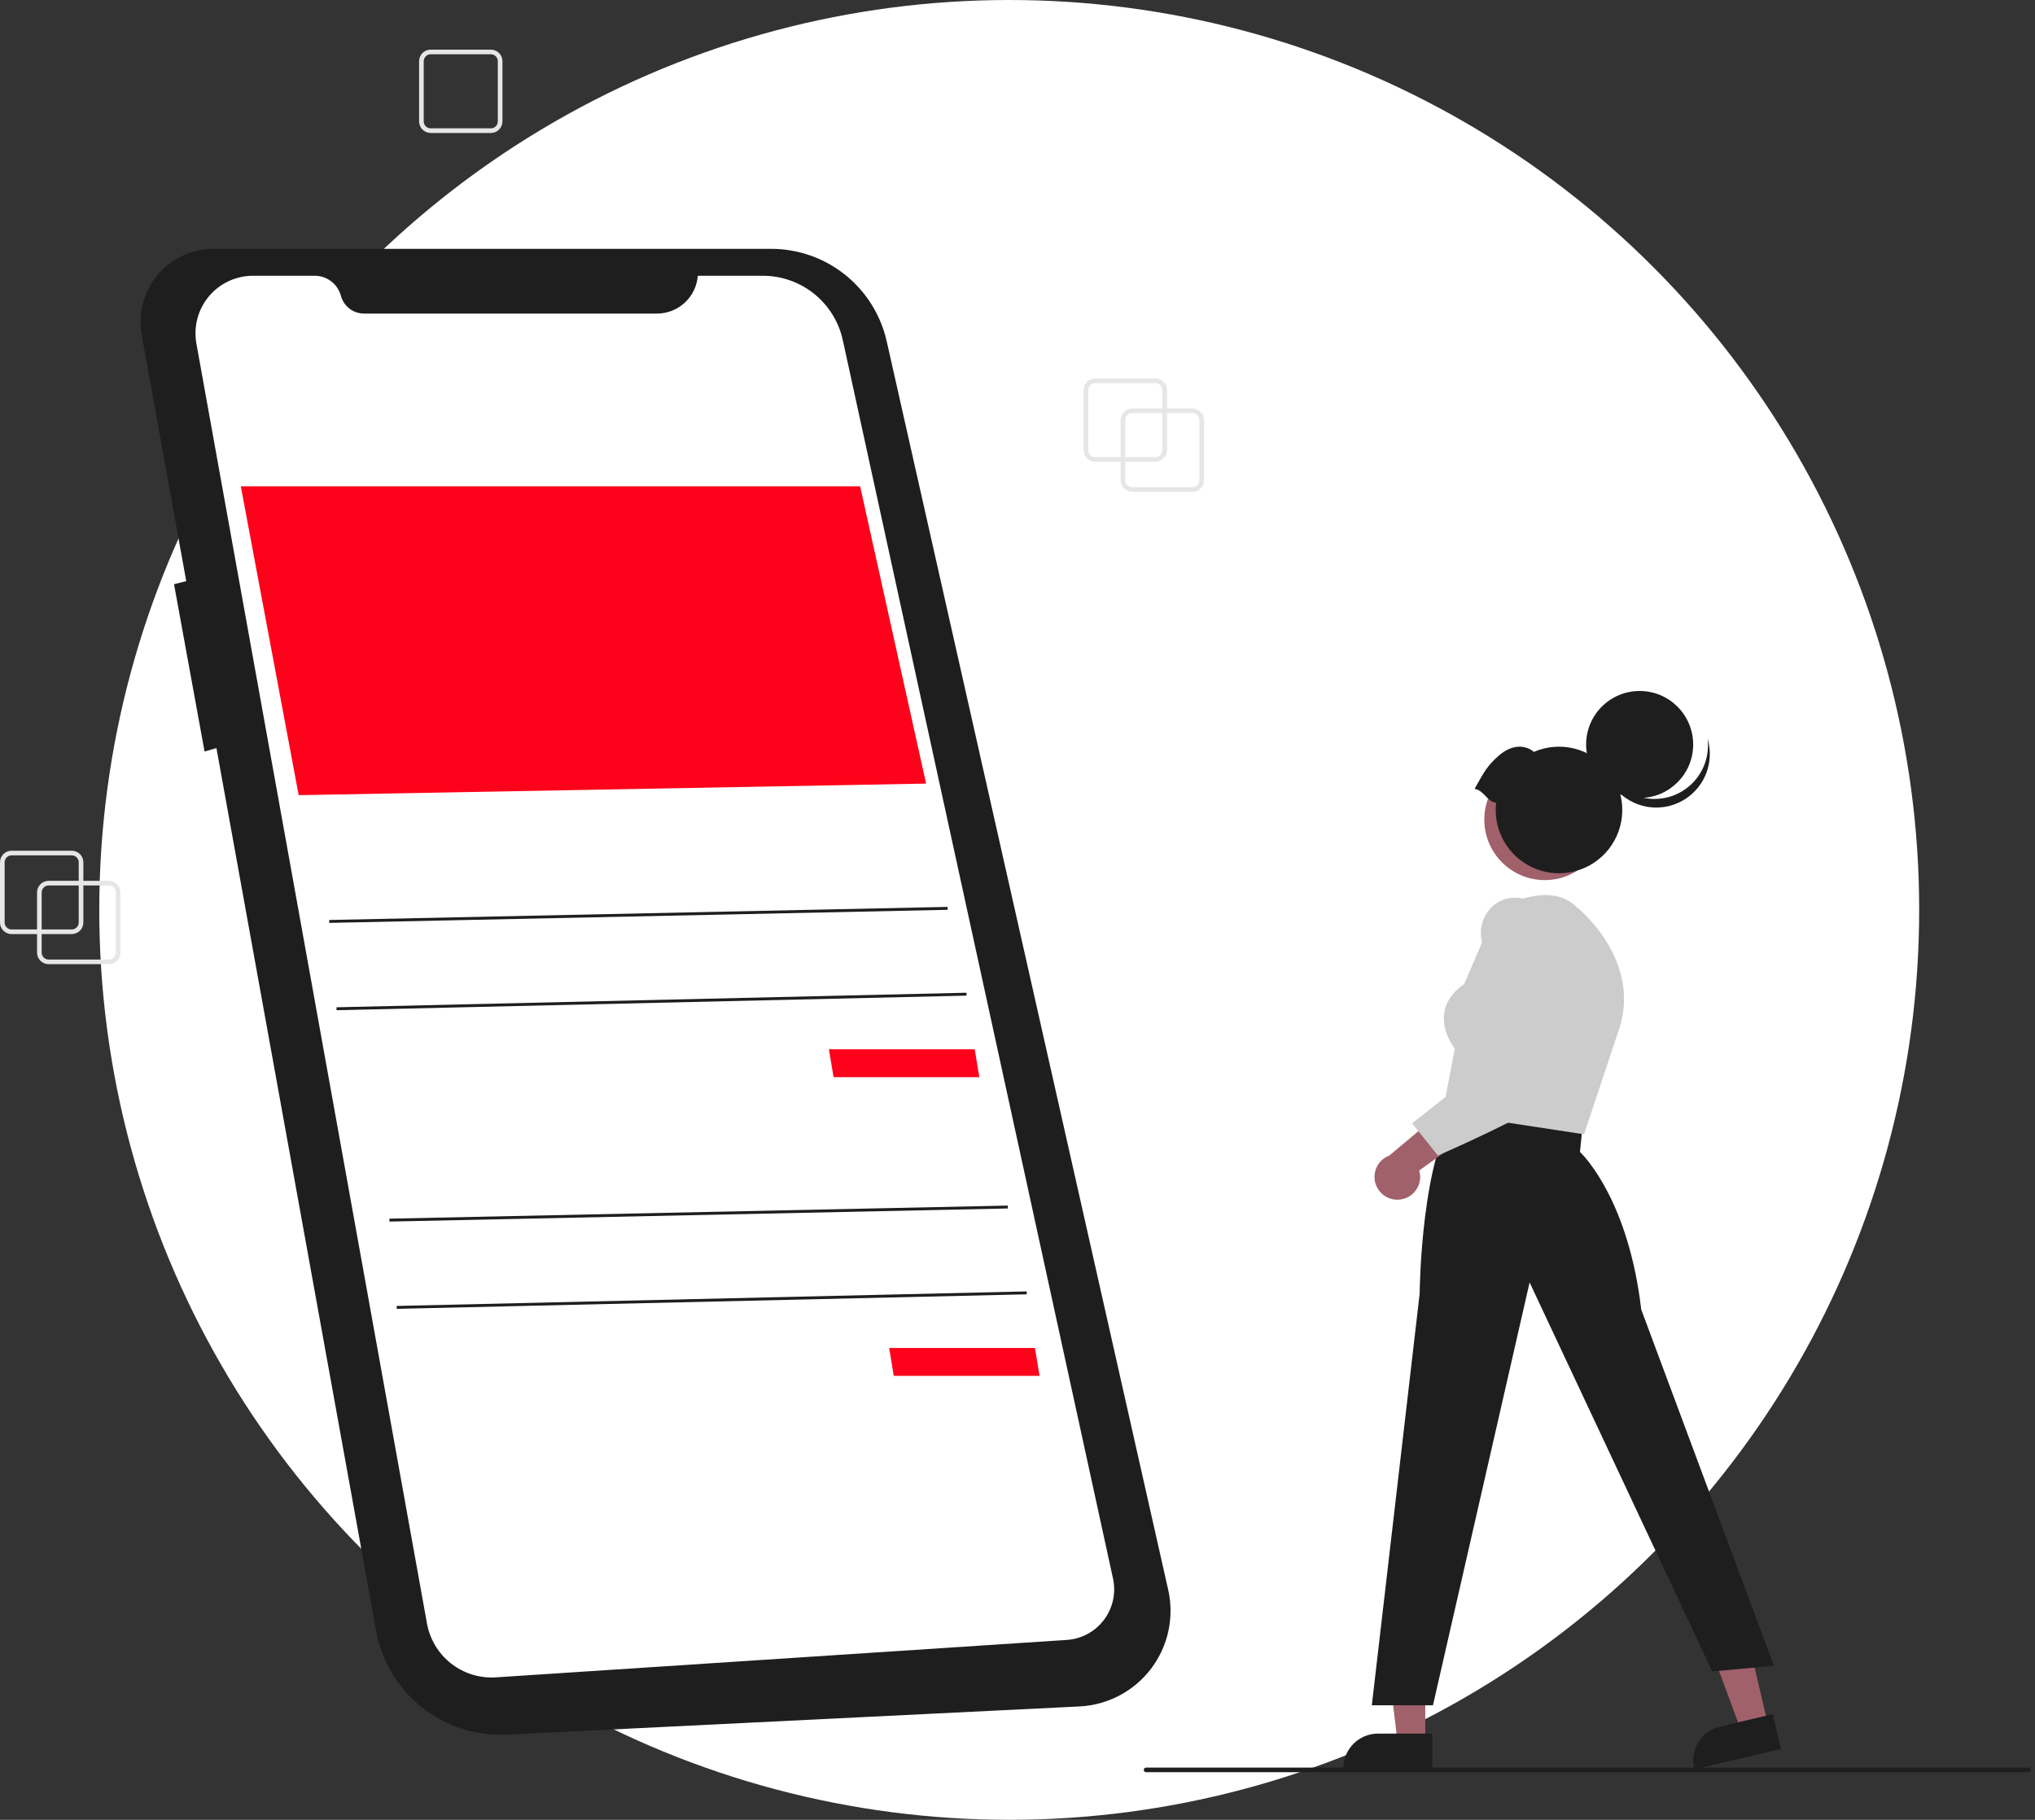 <svg width="123" height="110" viewBox="0 0 123 110" fill="none" xmlns="http://www.w3.org/2000/svg">
<rect x="0" y="0" width="123" height="110" fill="#333333" stroke="none"/>
<circle cx="61" cy="55" r="55" fill="white"/>
<path d="M72.074 29.731H68.435C68.25 29.73 68.072 29.657 67.941 29.525C67.809 29.394 67.736 29.216 67.735 29.031V25.392C67.736 25.207 67.809 25.029 67.941 24.898C68.072 24.766 68.25 24.693 68.435 24.692H72.074C72.259 24.693 72.437 24.766 72.568 24.898C72.7 25.029 72.773 25.207 72.774 25.392V29.031C72.773 29.216 72.7 29.394 72.568 29.525C72.437 29.657 72.259 29.73 72.074 29.731ZM68.435 24.972C68.324 24.972 68.217 25.017 68.138 25.095C68.06 25.174 68.015 25.281 68.015 25.392V29.031C68.015 29.142 68.06 29.249 68.138 29.328C68.217 29.406 68.324 29.451 68.435 29.451H72.074C72.185 29.451 72.292 29.406 72.371 29.328C72.449 29.249 72.493 29.142 72.494 29.031V25.392C72.493 25.281 72.449 25.174 72.371 25.095C72.292 25.017 72.185 24.972 72.074 24.972H68.435Z" fill="#E6E6E6"/>
<path d="M29.669 8.038H26.031C25.845 8.038 25.667 7.964 25.536 7.833C25.405 7.702 25.331 7.524 25.331 7.338V3.7C25.331 3.514 25.405 3.336 25.536 3.205C25.667 3.074 25.845 3 26.031 3H29.669C29.855 3 30.033 3.074 30.164 3.205C30.295 3.336 30.369 3.514 30.369 3.7V7.338C30.369 7.524 30.295 7.702 30.164 7.833C30.033 7.964 29.855 8.038 29.669 8.038ZM26.031 3.28C25.919 3.28 25.813 3.324 25.734 3.403C25.655 3.482 25.611 3.588 25.611 3.7V7.338C25.611 7.45 25.655 7.556 25.734 7.635C25.813 7.714 25.919 7.758 26.031 7.758H29.669C29.781 7.758 29.887 7.714 29.966 7.635C30.045 7.556 30.089 7.45 30.089 7.338V3.7C30.089 3.588 30.045 3.482 29.966 3.403C29.887 3.324 29.781 3.28 29.669 3.28H26.031Z" fill="#E6E6E6"/>
<path d="M69.835 27.911H66.197C66.011 27.911 65.833 27.837 65.702 27.706C65.571 27.575 65.497 27.397 65.497 27.212V23.573C65.497 23.387 65.571 23.209 65.702 23.078C65.833 22.947 66.011 22.873 66.197 22.873H69.835C70.021 22.873 70.199 22.947 70.33 23.078C70.461 23.209 70.535 23.387 70.535 23.573V27.212C70.535 27.397 70.461 27.575 70.33 27.706C70.199 27.837 70.021 27.911 69.835 27.911ZM66.197 23.153C66.085 23.153 65.979 23.197 65.9 23.276C65.821 23.355 65.777 23.462 65.777 23.573V27.212C65.777 27.323 65.821 27.43 65.9 27.508C65.979 27.587 66.085 27.631 66.197 27.631H69.835C69.947 27.631 70.054 27.587 70.132 27.508C70.211 27.43 70.255 27.323 70.255 27.212V23.573C70.255 23.462 70.211 23.355 70.132 23.276C70.054 23.197 69.947 23.153 69.835 23.153H66.197Z" fill="#E6E6E6"/>
<path d="M6.578 58.28H2.939C2.753 58.28 2.576 58.206 2.444 58.075C2.313 57.944 2.239 57.766 2.239 57.581V53.942C2.239 53.756 2.313 53.579 2.444 53.447C2.576 53.316 2.753 53.242 2.939 53.242H6.578C6.763 53.242 6.941 53.316 7.072 53.447C7.203 53.579 7.277 53.756 7.277 53.942V57.581C7.277 57.766 7.203 57.944 7.072 58.075C6.941 58.206 6.763 58.28 6.578 58.28ZM2.939 53.522C2.828 53.522 2.721 53.566 2.642 53.645C2.564 53.724 2.519 53.831 2.519 53.942V57.581C2.519 57.692 2.564 57.799 2.642 57.877C2.721 57.956 2.828 58 2.939 58.001H6.578C6.689 58 6.796 57.956 6.874 57.877C6.953 57.799 6.997 57.692 6.998 57.581V53.942C6.997 53.831 6.953 53.724 6.874 53.645C6.796 53.566 6.689 53.522 6.578 53.522H2.939Z" fill="#E6E6E6"/>
<path d="M4.338 56.461H0.7C0.514 56.461 0.336 56.387 0.205 56.256C0.074 56.125 0 55.947 0 55.761V52.123C0 51.937 0.074 51.759 0.205 51.628C0.336 51.497 0.514 51.423 0.7 51.423H4.338C4.524 51.423 4.702 51.497 4.833 51.628C4.964 51.759 5.038 51.937 5.038 52.123V55.761C5.038 55.947 4.964 56.125 4.833 56.256C4.702 56.387 4.524 56.461 4.338 56.461ZM0.7 51.703C0.588 51.703 0.482 51.747 0.403 51.826C0.324 51.905 0.28 52.011 0.28 52.123V55.761C0.28 55.873 0.324 55.979 0.403 56.058C0.482 56.137 0.588 56.181 0.7 56.181H4.338C4.45 56.181 4.556 56.137 4.635 56.058C4.714 55.979 4.758 55.873 4.758 55.761V52.123C4.758 52.011 4.714 51.905 4.635 51.826C4.556 51.747 4.45 51.703 4.338 51.703H0.7Z" fill="#E6E6E6"/>
<path d="M12.936 15.041H46.61C48.235 15.041 49.812 15.594 51.081 16.609C52.35 17.624 53.236 19.04 53.593 20.625L70.608 96.096C70.794 96.919 70.797 97.773 70.618 98.597C70.439 99.422 70.081 100.197 69.57 100.869C69.06 101.541 68.408 102.093 67.662 102.486C66.915 102.88 66.092 103.105 65.249 103.147L30.632 104.852C28.778 104.944 26.955 104.357 25.501 103.203C24.048 102.049 23.065 100.405 22.734 98.579L13.082 45.22L12.364 45.425L10.518 35.312L11.257 35.127L8.563 20.233C8.447 19.595 8.474 18.939 8.641 18.313C8.808 17.687 9.111 17.105 9.529 16.609C9.946 16.113 10.468 15.716 11.057 15.444C11.646 15.174 12.288 15.036 12.936 15.041Z" fill="#1E1E1E"/>
<path d="M42.177 16.668H46.108C47.237 16.668 48.331 17.054 49.211 17.762C50.09 18.47 50.7 19.458 50.941 20.561L67.273 95.415C67.367 95.846 67.367 96.292 67.273 96.723C67.178 97.154 66.992 97.56 66.727 97.912C66.462 98.265 66.124 98.556 65.736 98.765C65.347 98.975 64.919 99.099 64.479 99.127L29.973 101.389C29 101.453 28.037 101.156 27.268 100.555C26.5 99.954 25.98 99.091 25.807 98.131L11.87 20.762C11.78 20.261 11.801 19.746 11.931 19.255C12.062 18.763 12.299 18.305 12.625 17.915C12.951 17.525 13.359 17.211 13.82 16.995C14.281 16.78 14.784 16.668 15.293 16.668H19.022C19.383 16.668 19.733 16.787 20.02 17.006C20.306 17.226 20.512 17.534 20.606 17.882C20.689 18.19 20.871 18.462 21.124 18.656C21.377 18.849 21.686 18.954 22.005 18.954H39.708C40.332 18.954 40.933 18.719 41.39 18.295C41.848 17.871 42.129 17.29 42.177 16.668Z" fill="white"/>
<path d="M14.555 29.395H51.988L55.976 47.364L18.053 48.064L14.555 29.395Z" fill="#FC031B"/>
<path d="M50.102 63.424H58.914L59.194 65.111H50.382L50.102 63.424Z" fill="#FC031B"/>
<path d="M57.273 54.818L19.898 55.609L19.901 55.785L57.277 54.994L57.273 54.818Z" fill="#1E1E1E"/>
<path d="M58.416 60.006L20.337 60.886L20.341 61.062L58.42 60.182L58.416 60.006Z" fill="#1E1E1E"/>
<path d="M53.741 81.478H62.554L62.834 83.165H54.021L53.741 81.478Z" fill="#FC031B"/>
<path d="M60.912 72.872L23.536 73.663L23.54 73.839L60.916 73.047L60.912 72.872Z" fill="#1E1E1E"/>
<path d="M62.055 78.06L23.976 78.939L23.98 79.115L62.059 78.236L62.055 78.06Z" fill="#1E1E1E"/>
<path d="M86.147 105.332L84.48 105.332L83.686 98.9L86.147 98.9L86.147 105.332Z" fill="#A0616A"/>
<path d="M86.573 106.949L81.196 106.949V106.881C81.196 106.326 81.417 105.794 81.809 105.401C82.202 105.009 82.734 104.788 83.289 104.788L86.573 104.788L86.573 106.949Z" fill="#1E1E1E"/>
<path d="M106.863 104.241L105.24 104.623L102.993 98.545L105.389 97.981L106.863 104.241Z" fill="#A0616A"/>
<path d="M107.647 105.717L102.413 106.949L102.398 106.883C102.27 106.342 102.363 105.774 102.655 105.302C102.947 104.83 103.415 104.493 103.955 104.366L107.151 103.613L107.647 105.717Z" fill="#1E1E1E"/>
<path d="M85.807 78.205C85.81 77.87 85.91 69.96 88.078 66.969L88.11 66.925L95.666 67.967L95.497 69.627C95.829 69.951 98.444 72.683 99.199 79.151L107.219 100.692L103.49 101.031L92.453 77.517L86.612 103.077H82.916L85.807 78.205Z" fill="#1E1E1E"/>
<path d="M87.193 67.261L87.932 63.383C87.787 63.197 87.147 62.303 87.289 61.255C87.382 60.572 87.79 59.972 88.502 59.473L90.417 55.006L90.443 54.991C90.572 54.915 93.62 53.152 95.282 54.815C95.323 54.847 99.415 58.095 97.772 62.477L95.743 68.563L87.193 67.261Z" fill="#CCCCCC"/>
<path d="M84.622 72.507C84.821 72.484 85.013 72.418 85.184 72.313C85.355 72.208 85.501 72.067 85.611 71.9C85.721 71.732 85.794 71.543 85.823 71.344C85.852 71.146 85.838 70.944 85.78 70.752L89.734 67.903L87.367 67.003L83.976 69.846C83.659 69.964 83.397 70.194 83.239 70.492C83.081 70.79 83.037 71.136 83.117 71.464C83.197 71.791 83.394 72.079 83.671 72.271C83.949 72.463 84.287 72.547 84.622 72.507Z" fill="#A0616A"/>
<path d="M85.35 67.899L91.386 63.144L89.591 57.013C89.507 56.722 89.483 56.418 89.521 56.118C89.559 55.818 89.659 55.529 89.814 55.269C89.957 55.024 90.15 54.812 90.38 54.646C90.61 54.48 90.872 54.364 91.15 54.305C92.183 54.086 93.121 54.665 93.937 56.025L93.943 56.037C94.078 56.367 97.223 64.14 94.822 65.803C92.473 67.429 87.027 69.796 86.972 69.82L86.908 69.847L85.35 67.899Z" fill="#CCCCCC"/>
<path d="M93.371 53.198C95.391 53.198 97.028 51.561 97.028 49.541C97.028 47.522 95.391 45.885 93.371 45.885C91.352 45.885 89.715 47.522 89.715 49.541C89.715 51.561 91.352 53.198 93.371 53.198Z" fill="#A0616A"/>
<path d="M99.104 48.236C100.891 48.236 102.339 46.788 102.339 45.002C102.339 43.215 100.891 41.767 99.104 41.767C97.317 41.767 95.869 43.215 95.869 45.002C95.869 46.788 97.317 48.236 99.104 48.236Z" fill="#1E1E1E"/>
<path d="M101.895 47.679C101.476 47.982 100.991 48.18 100.48 48.257C99.969 48.333 99.448 48.287 98.958 48.12C98.469 47.954 98.027 47.673 97.669 47.301C97.311 46.929 97.047 46.476 96.899 45.981C96.955 46.425 97.102 46.852 97.332 47.236C97.561 47.62 97.867 47.952 98.231 48.212C98.596 48.471 99.01 48.652 99.447 48.744C99.885 48.835 100.337 48.835 100.775 48.743C101.212 48.651 101.626 48.469 101.99 48.209C102.354 47.949 102.66 47.617 102.889 47.233C103.117 46.848 103.264 46.421 103.319 45.977C103.375 45.533 103.337 45.083 103.21 44.654C103.282 45.23 103.198 45.815 102.967 46.347C102.736 46.879 102.365 47.34 101.895 47.679Z" fill="#1E1E1E"/>
<path d="M89.128 47.684C89.693 46.673 89.909 46.251 90.637 45.636C91.281 45.092 92.073 44.932 92.712 45.448C93.467 45.121 94.308 45.047 95.109 45.236C95.91 45.426 96.629 45.869 97.159 46.499C97.688 47.13 98 47.914 98.048 48.736C98.096 49.558 97.878 50.373 97.426 51.061C96.974 51.749 96.312 52.273 95.538 52.554C94.765 52.836 93.921 52.861 93.132 52.625C92.343 52.389 91.652 51.904 91.16 51.244C90.669 50.584 90.403 49.782 90.403 48.959C90.404 48.815 90.412 48.67 90.429 48.527C89.874 48.449 89.683 47.762 89.128 47.684Z" fill="#1E1E1E"/>
<path d="M122.593 107.123H69.272C69.235 107.123 69.199 107.108 69.173 107.082C69.147 107.055 69.132 107.02 69.132 106.983C69.132 106.946 69.147 106.91 69.173 106.884C69.199 106.858 69.235 106.843 69.272 106.843H122.593C122.63 106.843 122.665 106.858 122.692 106.884C122.718 106.91 122.733 106.946 122.733 106.983C122.733 107.02 122.718 107.055 122.692 107.082C122.665 107.108 122.63 107.123 122.593 107.123Z" fill="#1E1E1E"/>
</svg>
